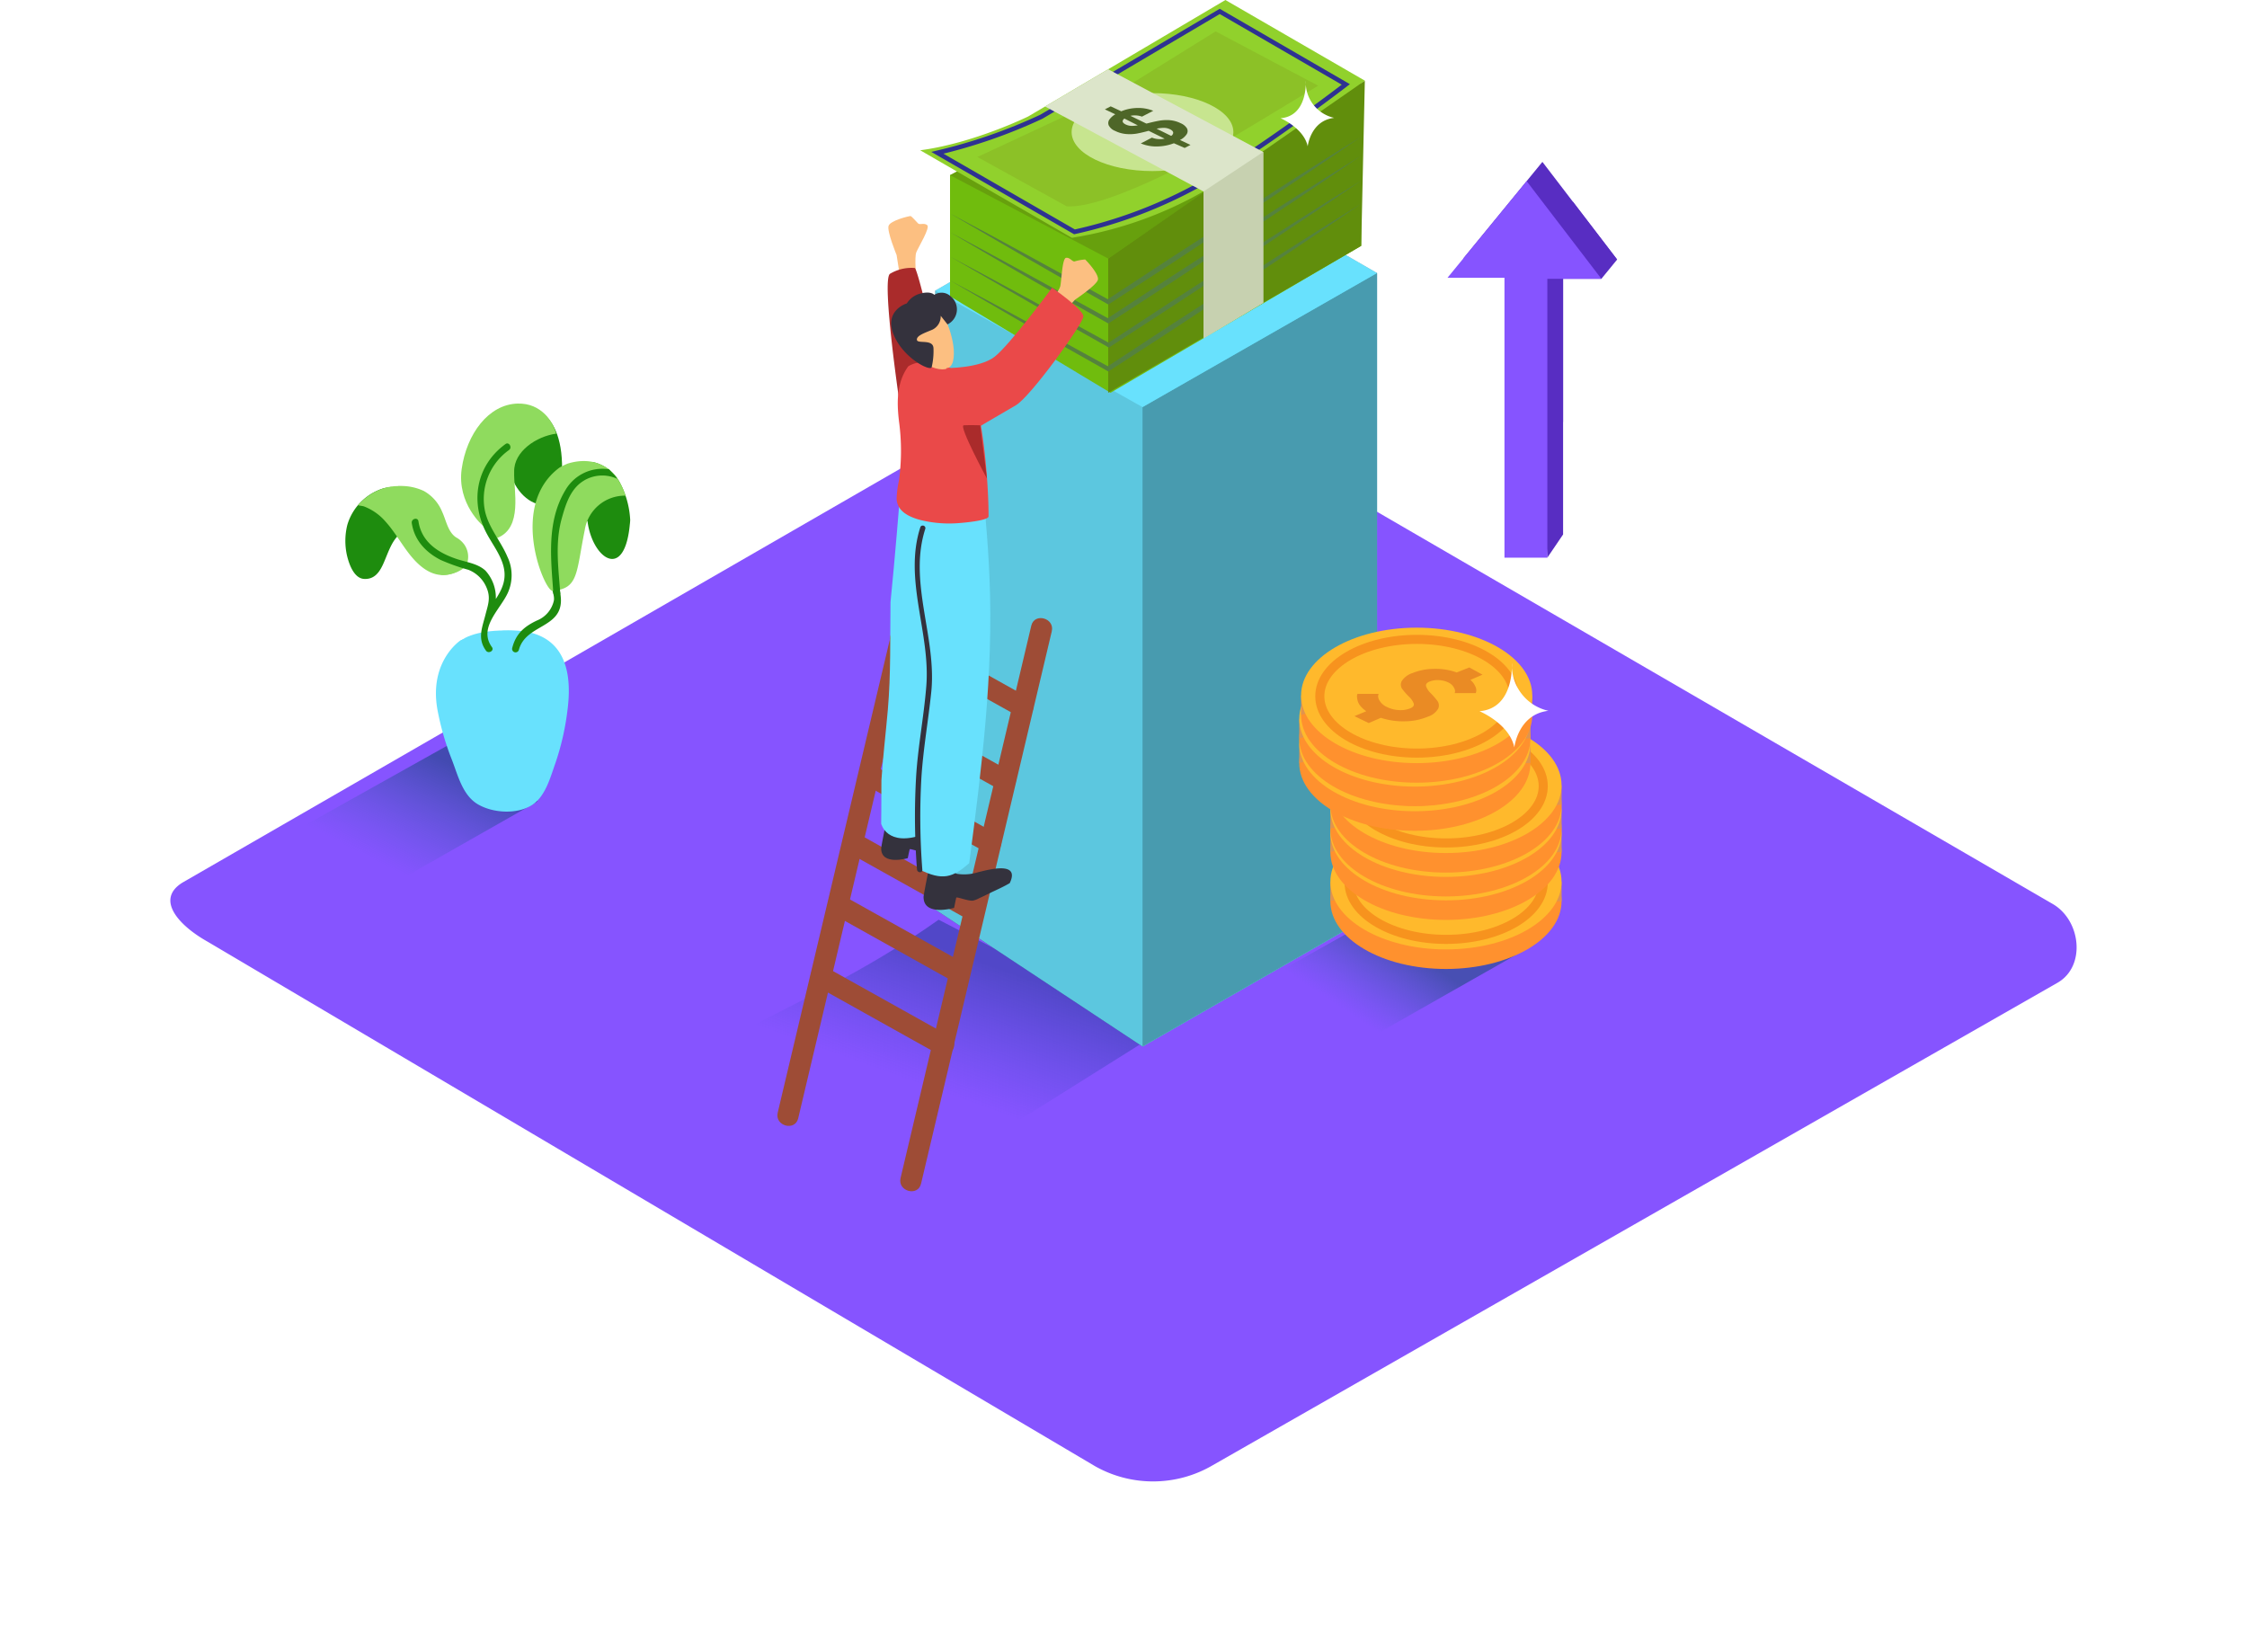 <svg xmlns="http://www.w3.org/2000/svg" xmlns:xlink="http://www.w3.org/1999/xlink" width="494.566" height="363.562" viewBox="0 0 494.566 363.562"><defs><filter id="a" x="0" y="41.55" width="494.566" height="322.012" filterUnits="userSpaceOnUse"><feOffset dy="25" input="SourceAlpha"/><feGaussianBlur stdDeviation="12.5" result="b"/><feFlood flood-color="#6e5dc4" flood-opacity="0.42"/><feComposite operator="in" in2="b"/><feComposite in="SourceGraphic"/></filter><linearGradient id="c" x1="0.31" y1="0.746" x2="0.753" y2="0.214" gradientUnits="objectBoundingBox"><stop offset="0" stop-color="#4e5dce" stop-opacity="0"/><stop offset="1" stop-color="#3c49a9"/></linearGradient><linearGradient id="d" x1="0.22" y1="0.707" x2="0.533" y2="0.42" gradientUnits="objectBoundingBox"><stop offset="0" stop-color="#4e5dce" stop-opacity="0"/><stop offset="1" stop-color="#424eab"/></linearGradient><linearGradient id="e" x1="0.732" y1="0.25" x2="0.477" y2="0.654" gradientUnits="objectBoundingBox"><stop offset="0" stop-color="#3340a8"/><stop offset="1" stop-color="#3a4bcb" stop-opacity="0"/></linearGradient></defs><g transform="translate(30.444 -15)"><g transform="translate(7.056 15)"><g transform="matrix(1, 0, 0, 1, -37.5, 0)" filter="url(#a)"><path d="M210.62,308.39,15.215,192.9C9,189.409,3.657,183.669,9.724,179.917L205.836,66.841c2.947-1.827,7.415-3.023,10.405-1.283L421.366,184.625c6.219,3.61,7.339,13.7,1.087,17.32L236.41,308.2A25.986,25.986,0,0,1,210.62,308.39Z" transform="translate(30.44 -10.66)" fill="#8654ff"/></g><path d="M49.9,198.648l35.88-20.4c-7.437-5.034-12.906-6.371-19.353-12.591l-35.021,19.6C37.749,189.46,44.011,193.853,49.9,198.648Z" transform="translate(-4.931 -1.851)" opacity="0.91" fill="url(#c)"/><path d="M248.955,229.415,288.1,207.191c-8.1-5.436-14.058-6.937-21.082-13.721L228.84,214.889C235.712,219.478,242.5,224.251,248.955,229.415Z" transform="translate(12.299 0.576)" opacity="0.91" fill="url(#d)"/><path d="M53.16,113.4a11.677,11.677,0,0,1,5.676,1.087,9.231,9.231,0,0,1,4.012,4.567c.87,1.837,1.261,4.458,3.077,5.643a5.339,5.339,0,0,1,1.794,1.566,4.686,4.686,0,0,1,.555,4.349c-.8,1.609-4.164,2.6-5.708,2.305" transform="translate(-3.033 -6.414)" fill="#8fdb5e"/><path d="M52.614,113.58a12.023,12.023,0,0,0-1.707.283,11.96,11.96,0,0,0-7.981,8.013,14.483,14.483,0,0,0-.076,6.839c.435,1.816,1.511,4.958,3.729,5.1,2.99.185,3.969-2.62,4.914-4.914s1.935-4.827,4.349-5.741a6.448,6.448,0,0,1,6.915,1.555Z" transform="translate(-3.965 -6.397)" fill="#1e8c0e"/><path d="M66.069,125.762c-1.8-2.338-3.262-4.893-5.056-7.274a21.659,21.659,0,0,0-3.512-4.251c-4.164-2.022-9.4-.163-12.471,3.371.424.13,1.011.152,1.337.272a11.851,11.851,0,0,1,4.762,3.371c1.837,2.033,3.262,4.534,4.9,6.7,2.642,3.512,6.154,6.4,10.688,4.349C69.624,130.916,67.352,127.415,66.069,125.762Z" transform="translate(-3.742 -6.412)" fill="#8fdb5e"/><path d="M78.078,97.08s9.372-.739,9.2,14.135-14.135,5.078-11.112-3.86" transform="translate(-1.063 -7.837)" fill="#1e8c0e"/><path d="M77.588,111.7c-.1-4.512,4.969-7.807,9.253-8.383-.674-2.6-3.262-6.763-8.481-6.622-6.415.163-11.232,6.687-12.319,14.374s4.719,12.558,4.719,12.558l3.1,2.642C79.567,124.034,77.446,115.825,77.588,111.7Z" transform="translate(-1.921 -7.87)" fill="#8fdb5e"/><path d="M101.228,121.3a19.571,19.571,0,0,0-2.175-8.057,8.872,8.872,0,0,0-6.1-4.719L87.67,118.686s7.872-13.765,4.654-3.164S99.706,138,101.152,122.2C101.2,121.883,101.207,121.589,101.228,121.3Z" transform="translate(-0.021 -6.838)" fill="#1e8c0e"/><path d="M66.257,144.783s-7.056,4.588-5.1,15.331a58.963,58.963,0,0,0,3.131,10.873c1.37,3.49,2.37,8,5.893,9.981,3.262,1.837,8.361,2.175,11.666.152,3.023-1.848,4.11-6.045,5.219-9.166A56.919,56.919,0,0,0,89.775,160.1C93.113,134.15,66.257,144.783,66.257,144.783Z" transform="translate(-2.365 -3.862)" fill="#68e1fd"/><ellipse cx="10.296" cy="3.718" rx="10.296" ry="3.718" transform="translate(63.109 138.769)" fill="#68e1fd"/><path d="M77.025,129.822c-1.435-3.468-4.121-6.382-4.969-10.1a13.221,13.221,0,0,1,5.262-13.5c.783-.565,0-1.892-.772-1.316-6.578,4.784-7.85,12.939-4.023,19.886,1.185,2.175,2.74,4.219,3.468,6.6.946,3.1-.109,5.339-1.566,7.611a8.818,8.818,0,0,0-2.283-6.241c-1.707-1.587-4.229-1.848-6.35-2.566-4.1-1.381-7.709-3.729-8.4-8.3-.152-.968-1.609-.555-1.468.4.565,3.74,3.023,6.4,6.328,8.1a44.079,44.079,0,0,0,6.11,2.175,7.111,7.111,0,0,1,4.023,3.936c.968,2.24.315,3.773-.239,5.947-.707,2.816-1.837,5.241.109,7.915.565.783,1.892,0,1.316-.772-3.088-4.251,1.848-8.307,3.5-11.96a9.4,9.4,0,0,0-.043-7.818Z" transform="translate(-2.793 -7.166)" fill="#1e8c0e"/><path d="M94.235,119.243c-6.524-1.142-10.938,3.892-10.547,10.188a23.921,23.921,0,0,0,.87,4.664c.294,1.087,1.087,2.957.859,4.045a6.143,6.143,0,0,1-3.718,4.349c-2.827,1.337-4.643,2.936-5.436,6.034a.761.761,0,1,0,1.468.4c1.5-5.513,9.2-4.719,9.253-10.786,0-2.957-1.544-5.741-1.729-8.7-.315-5.186,3.066-9.7,8.622-8.7C94.789,120.885,95.2,119.417,94.235,119.243Z" transform="translate(-1.019 -5.917)" fill="#1e8c0e"/><path d="M99.69,113.244c-2.522-4.654-7.1-5.741-11.59-4.349a14.784,14.784,0,0,0-1.8.881c-11.3,8.372-3.262,27.258-1.533,27.117,5.763-.478,5.165-3.86,7.089-13.33a8.937,8.937,0,0,1,8.992-7.611,16.731,16.731,0,0,0-1.152-2.707Z" transform="translate(-0.658 -6.855)" fill="#8fdb5e"/><path d="M96.884,110.009a9.416,9.416,0,0,0-9.633,4.632c-4.132,6.9-3.175,14.95-2.631,22.572.065.968,1.6.979,1.522,0-.4-5.512-1.174-10.96.326-16.374.739-2.653,1.62-5.6,3.74-7.5a7.807,7.807,0,0,1,8.5-1.218l-.576-.783C97.722,110.912,97.3,110.477,96.884,110.009Z" transform="translate(-0.331 -6.718)" fill="#1e8c0e"/><path d="M161.9,74.141V210.365l45.611,30.15,51.613-29.6V70.27" transform="translate(6.457 -10.176)" opacity="0.3"/><path d="M203.85,99.779V240.515l51.613-29.6V70.27Z" transform="translate(10.118 -10.176)" opacity="0.3"/><path d="M161.9,76.238l51.961-30,45.263,26.127-51.613,29.509Z" transform="translate(6.457 -12.274)" opacity="0.3"/><path d="M166.578,201.18l48.3,24.953-49.232,30.879H164.36c-19.93-10.992-33.423-19.147-47.59-27.9C135.091,219.359,149.638,213.118,166.578,201.18Z" transform="translate(2.519 1.249)" opacity="0.63" fill="url(#e)"/><path d="M161.9,74.141V210.365l45.611,30.15,51.613-29.6V70.27" transform="translate(6.457 -10.176)" opacity="0.18"/><path d="M161.9,74.141V210.365l45.611,30.15,51.613-29.6V70.27" transform="translate(6.457 -10.176)" fill="#68e1fd"/><path d="M203.85,99.779V240.515l51.613-29.6V70.27Z" transform="translate(10.118 -10.176)" fill="#68e1fd"/><path d="M161.9,74.141V210.365l45.611,30.15,51.613-29.6V70.27" transform="translate(6.457 -10.176)" opacity="0.12"/><path d="M203.85,99.779V240.515l51.613-29.6V70.27Z" transform="translate(10.118 -10.176)" fill="#68e1fd"/><path d="M203.85,99.779V240.515l51.613-29.6V70.27Z" transform="translate(10.118 -10.176)" opacity="0.31"/><path d="M161.9,76.238l51.961-30,45.263,26.127-51.613,29.509Z" transform="translate(6.457 -12.274)" fill="#68e1fd"/><path d="M255.385,31.95l-90.5,20.115V78.735L200.216,99.97l55.168-32.336Z" transform="translate(6.717 -13.521)" fill="#70bc0d"/><path d="M255.7,31.91,199.695,70.432,164.88,52.068,191.127,37.76" transform="translate(6.717 -13.524)" fill="#67a00d"/><path d="M158.85,48.075l33.379,19.266a85.743,85.743,0,0,0,28.976-10.21c14.939-8.524,35.51-24.377,35.51-24.377L226.022,15,182.629,40.627S170.625,46.531,158.85,48.075Z" transform="translate(6.191 -15)" fill="#91d12c"/><path d="M162.33,48.428l30.172,17.4a102.291,102.291,0,0,0,27.6-10.449c13.515-7.665,32.118-22,32.118-22L224.468,17.31l-39.24,23.17A117.274,117.274,0,0,1,162.33,48.428Z" transform="translate(6.495 -14.798)" fill="none" stroke="#2e3192" stroke-miterlimit="10" stroke-width="1"/><path d="M196.9,70.482v29.541l55.69-32.336.8-36.348Z" transform="translate(9.512 -13.574)" fill="#618e0c"/><path d="M202.2,34.18l20.658-12.83L245.43,33.31s-23.561,14.265-25.355,15.222-21.387,11.8-29.976,11.34L170.43,49Z" transform="translate(7.202 -14.446)" fill="#8cc127"/><ellipse cx="17.799" cy="8.579" rx="17.799" ry="8.579" transform="translate(198.366 20.495)" fill="#c7e58f"/><path d="M164.88,59.568q8.829,4.654,17.527,9.427t17.483,9.6h-.511l13.906-9.122,13.993-9.046,14.015-8.948q7.013-4.458,14.135-8.829-6.85,4.708-13.754,9.34l-13.83,9.22-13.906,9.177-13.95,9.057-.25.163-.261-.141q-8.7-4.871-17.331-9.862T164.88,59.568Z" transform="translate(6.717 -12.587)" fill="#55823d"/><path d="M164.88,63.353q8.829,4.708,17.527,9.481t17.483,9.6h-.511l13.906-9.122,13.961-9.035,14.015-8.948q7.013-4.458,14.135-8.829-6.85,4.708-13.754,9.34l-13.83,9.22-13.874,9.166-13.95,9.057-.25.163-.261-.141q-8.7-4.871-17.331-9.862T164.88,63.353Z" transform="translate(6.717 -12.251)" fill="#55823d"/><path d="M165,68.356q8.818,4.664,17.57,9.438t17.483,9.6h-.511l13.906-9.122,13.961-9.035,14.015-8.948q7.013-4.458,14.135-8.829-6.839,4.686-13.787,9.285l-13.83,9.22-13.9,9.133L200.1,88.155l-.25.163-.261-.141q-8.7-4.871-17.331-9.862T165,68.356Z" transform="translate(6.728 -11.818)" fill="#55823d"/><path d="M164.88,73.126q8.829,4.664,17.527,9.438t17.483,9.6h-.511l13.906-9.122,13.961-9.035,14.015-8.948Q248.274,60.6,255.4,56.23q-6.85,4.708-13.754,9.34l-13.83,9.22-13.874,9.155L199.988,93l-.25.163-.261-.141q-8.7-4.871-17.331-9.862T164.88,73.126Z" transform="translate(6.717 -11.402)" fill="#55823d"/><path d="M184.12,37.218,219,55.919V88.233l13.134-7.817V47.221l-34.119-18.2Z" transform="translate(8.396 -13.776)" fill="#dce5ca"/><path d="M216.2,54.458l13.134-8.7V78.954L216.2,86.772Z" transform="translate(11.196 -12.315)" fill="#c7d1b0"/><path d="M210.5,39.574a6.741,6.741,0,0,1,2.457.685,2.957,2.957,0,0,1,1.326,1.087,1.272,1.272,0,0,1-.065,1.348,3.773,3.773,0,0,1-1.457,1.239l2.316,1.087-1.283.663-2.37-1.033a10.71,10.71,0,0,1-3.512.7,8.818,8.818,0,0,1-3.773-.663l2.446-1.272a4.882,4.882,0,0,0,1.6.326,4.632,4.632,0,0,0,1.2-.1l-3.512-1.729c-1.011.272-1.881.478-2.588.609a9.372,9.372,0,0,1-2.349.1,6.806,6.806,0,0,1-2.479-.7,2.6,2.6,0,0,1-1.381-1.218,1.337,1.337,0,0,1,.2-1.337,4.089,4.089,0,0,1,1.25-1.087l-2.294-1.087,1.283-.663,2.327,1.087a9.655,9.655,0,0,1,3.458-.728,8.763,8.763,0,0,1,3.577.62l-2.479,1.283a4.556,4.556,0,0,0-1.446-.272,4.11,4.11,0,0,0-1.087.1L205.32,40.3h.152q1.555-.4,2.664-.6a9.253,9.253,0,0,1,2.359-.13Zm.772,2.773c0-.294-.25-.555-.718-.783a3.131,3.131,0,0,0-1.479-.3,8.209,8.209,0,0,0-1.457.185l3.2,1.577a.872.872,0,0,0,.457-.663m-7.731-1.62-3.012-1.522a.848.848,0,0,0-.391.565c0,.261.207.5.663.728a3.186,3.186,0,0,0,1.435.315,8,8,0,0,0,1.3-.13" transform="translate(9.452 -13.121)" fill="#4e6628"/><path d="M158.819,128.564,130.006,250.132c-.7,2.925,3.816,4.175,4.512,1.24L163.287,129.8c.7-2.925-3.816-4.175-4.512-1.239Z" transform="translate(3.667 -5.235)" fill="#9e4c36"/><path d="M183.645,141.805,154.876,263.362c-.7,2.925,3.816,4.175,4.512,1.24l28.769-121.568c.7-2.925-3.816-4.175-4.512-1.239Z" transform="translate(5.838 -4.08)" fill="#9e4c36"/><path d="M153.832,146.419l27,15.08c2.631,1.468,4.991-2.566,2.359-4.034l-27-15.08C153.56,140.918,151.2,144.951,153.832,146.419Z" transform="translate(5.653 -3.91)" fill="#9e4c36"/><path d="M151.24,161.959l25.931,14.461c2.631,1.468,4.991-2.566,2.359-4.034l-25.9-14.461c-2.631-1.468-4.991,2.566-2.359,4.034Z" transform="translate(5.429 -2.554)" fill="#9e4c36"/><path d="M148.362,174.549,174.218,189c2.631,1.468,4.991-2.566,2.359-4.034l-25.855-14.45C148.09,169.048,145.731,173.081,148.362,174.549Z" transform="translate(5.176 -1.455)" fill="#9e4c36"/><path d="M144.622,188.092,170.249,202.4c2.631,1.468,4.991-2.566,2.359-4.034l-25.627-14.341c-2.631-1.468-4.991,2.566-2.359,4.034Z" transform="translate(4.849 -0.276)" fill="#9e4c36"/><path d="M141.382,200.479l25.671,14.341c2.631,1.468,4.991-2.566,2.359-4.034l-25.671-14.341C141.11,194.978,138.751,199.011,141.382,200.479Z" transform="translate(4.566 0.808)" fill="#9e4c36"/><path d="M137.782,214.889l27,15.08c2.631,1.468,4.991-2.566,2.359-4.034l-27-15.08C137.51,209.388,135.151,213.421,137.782,214.889Z" transform="translate(4.252 2.065)" fill="#9e4c36"/><path d="M184.2,78.3s2.979-3.631,3.262-4.849.413-6.154,1.283-6.263,1.359.9,1.881.794a10.8,10.8,0,0,1,2.305-.424c.185.13,3.175,3.262,2.805,4.5s-5.023,4.349-5.023,4.349l-5.643,6.2" transform="translate(8.403 -10.446)" fill="#fcbf81"/><path d="M158.565,72.495s-.478-4.675,0-5.817,3.066-5.36,2.392-5.937-1.631,0-2.011-.381-1.457-1.631-1.685-1.631-4.436.957-4.817,2.175,1.772,6.415,1.772,6.415L155.51,75.6" transform="translate(5.628 -11.184)" fill="#fcbf81"/><path d="M164.665,94.64s-5.654-25.225-6.448-25.388a9.264,9.264,0,0,0-5.436,1.272c-1.968,1.272,2.3,29.824,2.3,29.824" transform="translate(5.616 -10.268)" fill="#aa2b2b"/><path d="M161.183,188.58l3.762,1.7a2.175,2.175,0,0,0,1.446,1.555.859.859,0,0,0,.511.348,10.177,10.177,0,0,0,4.664-.37c1.9-.435,9.361-2.62,6.926,2.414-1.392.826-2.936,1.5-4.349,2.175-.794.4-1.6.8-2.414,1.163a4.589,4.589,0,0,1-1.4.522c-1.087.076-3.512-.913-3.6-.652s-.478,2.24-.478,2.24-6.785,1.99-6.719-2.446C159.541,196.648,161.183,188.58,161.183,188.58Z" transform="translate(6.25 0.149)" fill="#34323d"/><path d="M158.517,183.031s6.752-2.37,8.318-2.359,4.153.761,1.631,3.447c0,0-7.209,3.936-8.122,4s-3.055-.794-3.131-.565-.413,1.946-.413,1.946-5.9,1.729-5.85-2.175c0-.5,1.435-7.546,1.435-7.546" transform="translate(5.502 -0.619)" fill="#34323d"/><path d="M159.226,155.434c.239-13.047.848-26.214-.87-39.229.152-3.338-2.175-1.381-1.924-2.7,2.033-10.612,16.6,3.381,16.6,3.381.587.565.4,3.86.467,4.61q.555,6.252.815,12.525c.9,21.115-1.729,41.838-4.469,62.725-3.588,3.12-5.839,3.958-11,1.348q0-20.713.348-41.436Q159.226,156.054,159.226,155.434Z" transform="translate(5.978 -6.75)" fill="#68e1fd"/><path d="M151,177.86c.337-5.2.968-10.383,1.413-15.526.685-7.883.478-15.776.587-23.67.989-9.785,1.979-22.224,1.979-22.224l8.1,2.251s5.262,68.216-2.816,71.108-9.318-2.359-9.318-2.359S151,183.427,151,177.86Z" transform="translate(5.502 -6.147)" fill="#68e1fd"/><path d="M154.07,118.42a21.744,21.744,0,0,1,.522-4.066,48.5,48.5,0,0,0,0-13.047c-.5-4.186-.533-8.524,2.055-12.09,3.729-2.175,8.916-.228,12.047,2.077,4.251,3.131,5.676,24.4,5.61,30.976,0,.924-5.632,1.4-6.274,1.446a26.485,26.485,0,0,1-8.7-.652c-2.033-.544-4.567-1.555-5.132-3.827a4.227,4.227,0,0,1-.13-.815Z" transform="translate(5.774 -8.606)" fill="#ea4949"/><path d="M159,121.673a.587.587,0,0,1,1.087.37c-3.838,11.764,2.522,23.92,1.294,35.945-.652,6.328-1.772,12.547-2.175,18.908a151.675,151.675,0,0,0,.207,20.267c.054.75-1.087.685-1.174-.054a151.673,151.673,0,0,1-.207-20.267c.391-6.708,1.7-13.276,2.24-19.962C161.285,145.082,155.2,133.318,159,121.673Z" transform="translate(6.094 -5.715)" fill="#34323d"/><path d="M163.748,78.067c.359.076,3.588,6.763,2.6,10.938s-8.187.217-10.079-2.86S157.04,76.621,163.748,78.067Z" transform="translate(5.914 -9.514)" fill="#fcbf81"/><path d="M163.876,79.34a3.262,3.262,0,0,1-1.837,3.055c-1.935.8-3.545,1.359-3.4,2.262s3.544-.272,3.642,1.8a15.516,15.516,0,0,1-.391,4.175c-.174,1.033-6.2-1.859-8.361-7.111s2.653-6.861,2.881-6.9a4.947,4.947,0,0,1,2.979-2.175c2.37-.62,3.077.283,3.077.283a2.892,2.892,0,0,1,3.5.239,3.686,3.686,0,0,1-.6,6.263Z" transform="translate(5.678 -9.831)" fill="#34323d"/><path d="M164.15,90.929s7.263.065,10.568-2.457,12.7-15.222,12.7-15.222,6.872,4.751,6.882,6.3-11.656,17.733-14.874,19.571-9.949,5.839-9.949,5.839" transform="translate(6.654 -9.916)" fill="#ea4949"/><path d="M171.3,101.092s-2.446-.065-3.632,0,5.11,11.732,5.11,11.732Z" transform="translate(6.948 -7.489)" fill="#aa2b2b"/><ellipse cx="25.442" cy="14.907" rx="25.442" ry="14.907" transform="translate(255.317 183.456)" fill="#ff912e"/><path d="M241.88,197.786V193.48l2.773,3.447Z" transform="translate(13.437 0.577)" fill="#e0944f"/><path d="M288.949,193.48v4.306H285.72l2.359-3.458Z" transform="translate(17.263 0.577)" fill="#e0944f"/><ellipse cx="25.442" cy="14.907" rx="25.442" ry="14.907" transform="translate(255.317 179.15)" fill="#ffb92c"/><path d="M279.285,191.989a1.99,1.99,0,0,1,.207,1.087l-.1.391h-4.643a2.11,2.11,0,0,0,.087-.391,1.739,1.739,0,0,0-.283-.848,2.544,2.544,0,0,0-1.087-1.033,5.088,5.088,0,0,0-2.175-.576,4.708,4.708,0,0,0-2.077.315q-.979.413-.75,1.087a4.023,4.023,0,0,0,.989,1.457,17.682,17.682,0,0,1,1.413,1.62,1.7,1.7,0,0,1,.25,1.794,4,4,0,0,1-2.261,1.761,13.363,13.363,0,0,1-4.925,1.022,15.744,15.744,0,0,1-5.436-.761l-2.675,1.153-3.131-1.522,2.6-1.087a5.862,5.862,0,0,1-1.239-1.087,3.262,3.262,0,0,1-.62-1.087,3.411,3.411,0,0,1-.163-.837,1.815,1.815,0,0,1,0-.587l.087-.217H258a3.691,3.691,0,0,0-.109.468,1.978,1.978,0,0,0,.37,1.087,3.49,3.49,0,0,0,1.544,1.316,6.6,6.6,0,0,0,2.7.7,5.621,5.621,0,0,0,2.49-.4q.968-.413.728-1.087a4.013,4.013,0,0,0-1.022-1.457,14.868,14.868,0,0,1-1.424-1.609,1.663,1.663,0,0,1-.2-1.8,4.349,4.349,0,0,1,2.37-1.794,12.786,12.786,0,0,1,4.719-.924,13.636,13.636,0,0,1,5.034.783l2.664-1.142,2.914,1.587L278.1,190.51a3.805,3.805,0,0,1,1.185,1.479Z" transform="translate(14.381 0.078)" fill="#ea8b24"/><ellipse cx="21.365" cy="12.515" rx="21.365" ry="12.515" transform="translate(259.438 181.727)" fill="none" stroke="#f7931e" stroke-miterlimit="10" stroke-width="2"/><ellipse cx="25.442" cy="14.907" rx="25.442" ry="14.907" transform="translate(255.317 172.659)" fill="#ff912e"/><path d="M241.88,187.856V183.55l2.773,3.436Z" transform="translate(13.437 -0.29)" fill="#e0944f"/><path d="M288.949,183.55v4.306H285.72l2.359-3.458Z" transform="translate(17.263 -0.29)" fill="#e0944f"/><ellipse cx="25.442" cy="14.907" rx="25.442" ry="14.907" transform="translate(255.317 168.353)" fill="#ffb92c"/><path d="M279.285,182.059a1.99,1.99,0,0,1,.207,1.087l-.1.391h-4.643a2.111,2.111,0,0,0,.087-.391,1.739,1.739,0,0,0-.283-.848,2.544,2.544,0,0,0-1.087-1.033,5.088,5.088,0,0,0-2.175-.576,4.708,4.708,0,0,0-2.077.315q-.979.413-.75,1.087a4.023,4.023,0,0,0,.989,1.457,17.686,17.686,0,0,1,1.413,1.62,1.7,1.7,0,0,1,.25,1.794,4,4,0,0,1-2.261,1.761,13.363,13.363,0,0,1-4.925,1.022,15.745,15.745,0,0,1-5.436-.761l-2.675,1.153-3.131-1.522,2.6-1.087a5.861,5.861,0,0,1-1.239-1.087,3.262,3.262,0,0,1-.62-1.087,3.411,3.411,0,0,1-.163-.837,1.815,1.815,0,0,1,0-.587l.087-.217H258a3.691,3.691,0,0,0-.109.468,1.979,1.979,0,0,0,.37,1.087,3.49,3.49,0,0,0,1.544,1.316,6.6,6.6,0,0,0,2.7.7,5.621,5.621,0,0,0,2.49-.4q.968-.413.728-1.087a4.013,4.013,0,0,0-1.022-1.457,14.872,14.872,0,0,1-1.424-1.609,1.663,1.663,0,0,1-.2-1.8,4.349,4.349,0,0,1,2.37-1.794,12.786,12.786,0,0,1,4.719-.924,13.634,13.634,0,0,1,5.034.783l2.664-1.142,2.914,1.587L278.1,180.58a3.806,3.806,0,0,1,1.185,1.479Z" transform="translate(14.381 -0.788)" fill="#ea8b24"/><ellipse cx="21.365" cy="12.515" rx="21.365" ry="12.515" transform="translate(259.438 170.919)" fill="none" stroke="#f7931e" stroke-miterlimit="10" stroke-width="2"/><ellipse cx="25.442" cy="14.907" rx="25.442" ry="14.907" transform="translate(255.317 167.494)" fill="#ff912e"/><path d="M241.88,183.106V178.8l2.773,3.447Z" transform="translate(13.437 -0.705)" fill="#e0944f"/><path d="M288.949,178.8v4.306H285.72l2.359-3.458Z" transform="translate(17.263 -0.705)" fill="#e0944f"/><ellipse cx="25.442" cy="14.907" rx="25.442" ry="14.907" transform="translate(255.317 163.189)" fill="#ffb92c"/><path d="M279.285,177.339a1.99,1.99,0,0,1,.207,1.087l-.1.391h-4.643a2.111,2.111,0,0,0,.087-.391,1.739,1.739,0,0,0-.283-.848,2.544,2.544,0,0,0-1.087-1.033,5.088,5.088,0,0,0-2.175-.576,4.708,4.708,0,0,0-2.077.315q-.979.413-.75,1.087a4.023,4.023,0,0,0,.989,1.457,17.688,17.688,0,0,1,1.413,1.62,1.7,1.7,0,0,1,.25,1.794A4,4,0,0,1,268.858,184a13.363,13.363,0,0,1-4.925,1.022,15.744,15.744,0,0,1-5.436-.761l-2.675,1.153-3.131-1.522,2.6-1.087a5.862,5.862,0,0,1-1.239-1.087,3.262,3.262,0,0,1-.62-1.087,3.412,3.412,0,0,1-.163-.837,1.816,1.816,0,0,1,0-.587l.087-.217H258a3.691,3.691,0,0,0-.109.468,1.979,1.979,0,0,0,.37,1.087,3.49,3.49,0,0,0,1.544,1.316,6.6,6.6,0,0,0,2.7.7,5.621,5.621,0,0,0,2.49-.4q.968-.413.728-1.087a4.013,4.013,0,0,0-1.022-1.457A14.87,14.87,0,0,1,263.269,178a1.663,1.663,0,0,1-.2-1.8,4.349,4.349,0,0,1,2.37-1.794,12.786,12.786,0,0,1,4.719-.924,13.634,13.634,0,0,1,5.034.783l2.664-1.142,2.914,1.587L278.1,175.86a3.806,3.806,0,0,1,1.185,1.479Z" transform="translate(14.381 -1.2)" fill="#ea8b24"/><ellipse cx="21.365" cy="12.515" rx="21.365" ry="12.515" transform="translate(259.438 165.766)" fill="none" stroke="#f7931e" stroke-miterlimit="10" stroke-width="2"/><ellipse cx="25.442" cy="14.907" rx="25.442" ry="14.907" transform="translate(255.317 162.243)" fill="#ff912e"/><path d="M241.88,178.276V173.97l2.773,3.436Z" transform="translate(13.437 -1.126)" fill="#e0944f"/><path d="M288.949,173.97v4.306H285.72l2.359-3.458Z" transform="translate(17.263 -1.126)" fill="#e0944f"/><ellipse cx="25.442" cy="14.907" rx="25.442" ry="14.907" transform="translate(255.317 157.937)" fill="#ffb92c"/><path d="M279.285,172.469a1.99,1.99,0,0,1,.207,1.087l-.1.391h-4.643a2.111,2.111,0,0,0,.087-.391,1.739,1.739,0,0,0-.283-.848,2.544,2.544,0,0,0-1.087-1.033,5.089,5.089,0,0,0-2.174-.576,4.708,4.708,0,0,0-2.077.315q-.979.413-.75,1.087a4.023,4.023,0,0,0,.989,1.457,17.684,17.684,0,0,1,1.413,1.62,1.7,1.7,0,0,1,.25,1.794,4,4,0,0,1-2.261,1.761,13.364,13.364,0,0,1-4.925,1.022,15.744,15.744,0,0,1-5.436-.761l-2.675,1.153-3.131-1.522,2.6-1.087a5.861,5.861,0,0,1-1.239-1.087,3.262,3.262,0,0,1-.62-1.087,3.411,3.411,0,0,1-.163-.837,1.815,1.815,0,0,1,0-.587l.087-.217H258a3.7,3.7,0,0,0-.109.468,1.978,1.978,0,0,0,.37,1.087,3.49,3.49,0,0,0,1.544,1.316,6.6,6.6,0,0,0,2.7.7,5.621,5.621,0,0,0,2.49-.4q.968-.413.728-1.087a4.013,4.013,0,0,0-1.022-1.457,14.872,14.872,0,0,1-1.424-1.609,1.663,1.663,0,0,1-.2-1.8,4.349,4.349,0,0,1,2.37-1.794,12.786,12.786,0,0,1,4.719-.924,13.634,13.634,0,0,1,5.034.783l2.664-1.142,2.914,1.587L278.1,170.99a3.806,3.806,0,0,1,1.185,1.479Z" transform="translate(14.381 -1.625)" fill="#ea8b24"/><ellipse cx="21.365" cy="12.515" rx="21.365" ry="12.515" transform="translate(259.438 160.503)" fill="none" stroke="#f7931e" stroke-miterlimit="10" stroke-width="2"/><ellipse cx="25.442" cy="14.907" rx="25.442" ry="14.907" transform="translate(248.468 153.045)" fill="#ff912e"/><path d="M235.58,169.816V165.51l2.773,3.447Z" transform="translate(12.888 -1.864)" fill="#e0944f"/><path d="M282.649,165.51v4.306H279.42l2.37-3.458Z" transform="translate(16.714 -1.864)" fill="#e0944f"/><ellipse cx="25.442" cy="14.907" rx="25.442" ry="14.907" transform="translate(248.468 148.739)" fill="#ffb92c"/><path d="M272.995,164.019a1.989,1.989,0,0,1,.207,1.087l-.1.391h-4.643a2.105,2.105,0,0,0,.087-.391,1.739,1.739,0,0,0-.283-.848,2.544,2.544,0,0,0-1.087-1.033,5.088,5.088,0,0,0-2.175-.576,4.708,4.708,0,0,0-2.077.315q-.979.413-.75,1.087a4.022,4.022,0,0,0,.989,1.457,17.7,17.7,0,0,1,1.413,1.62,1.7,1.7,0,0,1,.25,1.794,4,4,0,0,1-2.262,1.761,13.362,13.362,0,0,1-4.925,1.022,15.744,15.744,0,0,1-5.436-.761l-2.675,1.153-3.131-1.522,2.6-1.087a5.861,5.861,0,0,1-1.239-1.087,3.263,3.263,0,0,1-.62-1.087,3.413,3.413,0,0,1-.163-.837,1.814,1.814,0,0,1,0-.587l.087-.217h4.643a3.706,3.706,0,0,0-.109.467,1.979,1.979,0,0,0,.37,1.087,3.49,3.49,0,0,0,1.544,1.316,6.6,6.6,0,0,0,2.7.7,5.621,5.621,0,0,0,2.49-.4q.968-.413.728-1.087a4.012,4.012,0,0,0-1.022-1.457,14.877,14.877,0,0,1-1.424-1.609,1.664,1.664,0,0,1-.2-1.8,4.349,4.349,0,0,1,2.37-1.794,12.786,12.786,0,0,1,4.719-.924,13.634,13.634,0,0,1,5.034.783l2.664-1.142,2.914,1.587-2.675,1.153a3.806,3.806,0,0,1,1.185,1.479Z" transform="translate(13.832 -2.363)" fill="#ea8b24"/><ellipse cx="21.365" cy="12.515" rx="21.365" ry="12.515" transform="translate(252.599 151.316)" fill="none" stroke="#f7931e" stroke-miterlimit="10" stroke-width="2"/><ellipse cx="25.442" cy="14.907" rx="25.442" ry="14.907" transform="translate(248.468 147.619)" fill="#ff912e"/><path d="M235.58,164.826V160.52l2.773,3.436Z" transform="translate(12.888 -2.3)" fill="#e0944f"/><path d="M282.649,160.52v4.306H279.42l2.37-3.458Z" transform="translate(16.714 -2.3)" fill="#e0944f"/><ellipse cx="25.442" cy="14.907" rx="25.442" ry="14.907" transform="translate(248.468 143.314)" fill="#ffb92c"/><path d="M272.995,159.019a1.989,1.989,0,0,1,.207,1.087l-.1.391h-4.643a2.111,2.111,0,0,0,.087-.391,1.739,1.739,0,0,0-.283-.848,2.544,2.544,0,0,0-1.087-1.033,5.088,5.088,0,0,0-2.175-.576,4.708,4.708,0,0,0-2.077.315q-.979.413-.75,1.087a4.023,4.023,0,0,0,.989,1.457,17.7,17.7,0,0,1,1.413,1.62,1.7,1.7,0,0,1,.25,1.794,4,4,0,0,1-2.262,1.761,13.363,13.363,0,0,1-4.925,1.022,15.744,15.744,0,0,1-5.436-.761l-2.675,1.153-3.131-1.522,2.6-1.087a5.861,5.861,0,0,1-1.239-1.087,3.262,3.262,0,0,1-.62-1.087,3.414,3.414,0,0,1-.163-.837,1.815,1.815,0,0,1,0-.587l.087-.217h4.643a3.707,3.707,0,0,0-.109.468,1.979,1.979,0,0,0,.37,1.087,3.49,3.49,0,0,0,1.544,1.316,6.6,6.6,0,0,0,2.7.7,5.621,5.621,0,0,0,2.49-.4q.968-.413.728-1.087a4.012,4.012,0,0,0-1.022-1.457,14.876,14.876,0,0,1-1.424-1.609,1.664,1.664,0,0,1-.2-1.8,4.349,4.349,0,0,1,2.37-1.794,12.786,12.786,0,0,1,4.719-.924,13.635,13.635,0,0,1,5.034.783l2.664-1.142,2.914,1.587-2.675,1.153a3.806,3.806,0,0,1,1.185,1.479Z" transform="translate(13.832 -2.799)" fill="#ea8b24"/><ellipse cx="21.365" cy="12.515" rx="21.365" ry="12.515" transform="translate(252.599 145.879)" fill="none" stroke="#f7931e" stroke-miterlimit="10" stroke-width="2"/><ellipse cx="25.442" cy="14.907" rx="25.442" ry="14.907" transform="translate(248.87 142.455)" fill="#ff912e"/><path d="M235.95,160.076V155.77l2.773,3.447Z" transform="translate(12.92 -2.715)" fill="#e0944f"/><path d="M283.019,155.77v4.306H279.79l2.359-3.458Z" transform="translate(16.746 -2.715)" fill="#e0944f"/><ellipse cx="25.442" cy="14.907" rx="25.442" ry="14.907" transform="translate(248.87 138.149)" fill="#ffb92c"/><path d="M273.355,154.275a1.99,1.99,0,0,1,.207,1.087l-.1.391h-4.643a2.108,2.108,0,0,0,.087-.391,1.739,1.739,0,0,0-.283-.848,2.545,2.545,0,0,0-1.087-1.033,5.089,5.089,0,0,0-2.175-.576,4.708,4.708,0,0,0-2.077.315q-.979.413-.75,1.087a4.023,4.023,0,0,0,.989,1.457,17.688,17.688,0,0,1,1.413,1.62,1.7,1.7,0,0,1,.25,1.794,4,4,0,0,1-2.262,1.761A13.363,13.363,0,0,1,258,161.962a15.743,15.743,0,0,1-5.436-.761l-2.675,1.153-3.131-1.522,2.6-1.087a5.861,5.861,0,0,1-1.24-1.087,3.263,3.263,0,0,1-.62-1.087,3.412,3.412,0,0,1-.163-.837,1.815,1.815,0,0,1,0-.587l.087-.217h4.643a3.7,3.7,0,0,0-.109.468,1.979,1.979,0,0,0,.37,1.087,3.49,3.49,0,0,0,1.544,1.316,6.6,6.6,0,0,0,2.7.7,5.621,5.621,0,0,0,2.49-.4q.968-.413.728-1.087a4.012,4.012,0,0,0-1.022-1.457,14.868,14.868,0,0,1-1.424-1.609,1.664,1.664,0,0,1-.2-1.8,4.349,4.349,0,0,1,2.37-1.794,12.786,12.786,0,0,1,4.719-.924,13.635,13.635,0,0,1,5.034.783l2.762-1.1,2.914,1.587-2.675,1.153a3.805,3.805,0,0,1,1.087,1.435Z" transform="translate(13.863 -3.209)" fill="#ea8b24"/><ellipse cx="21.365" cy="12.515" rx="21.365" ry="12.515" transform="translate(252.991 140.726)" fill="none" stroke="#f7931e" stroke-miterlimit="10" stroke-width="2"/><path d="M279.193,149.21s.652,10-7.133,10.612c0,0,6.589,2.729,7.676,7.97,0,0,.815-7.306,7.5-8.057a10.286,10.286,0,0,1-8.046-10.525Z" transform="translate(16.071 -3.287)" fill="#fff"/><path d="M237.345,31.34s.5,7.774-5.545,8.252c0,0,5.121,2.175,5.969,6.187,0,0,.631-5.676,5.828-6.263a7.991,7.991,0,0,1-6.252-8.176Z" transform="translate(12.558 -13.574)" fill="#fff"/><path d="M286.2,47.77,268.77,69.048h12.547v35.967h9.438V69.265h11.895Z" transform="translate(15.784 -12.14)" fill="#582dc2"/><path d="M286.084,134.176l3.468-5.11V72.8h8.426l3.468-4.24-9.72-12.7L282.55,72.267Z" transform="translate(16.987 -11.434)" fill="#582dc2"/><path d="M283.009,51.67,265.58,72.948h12.547v61.594h9.438V73.165h11.895Z" transform="translate(15.506 -11.8)" fill="#8654ff"/></g></g></svg>